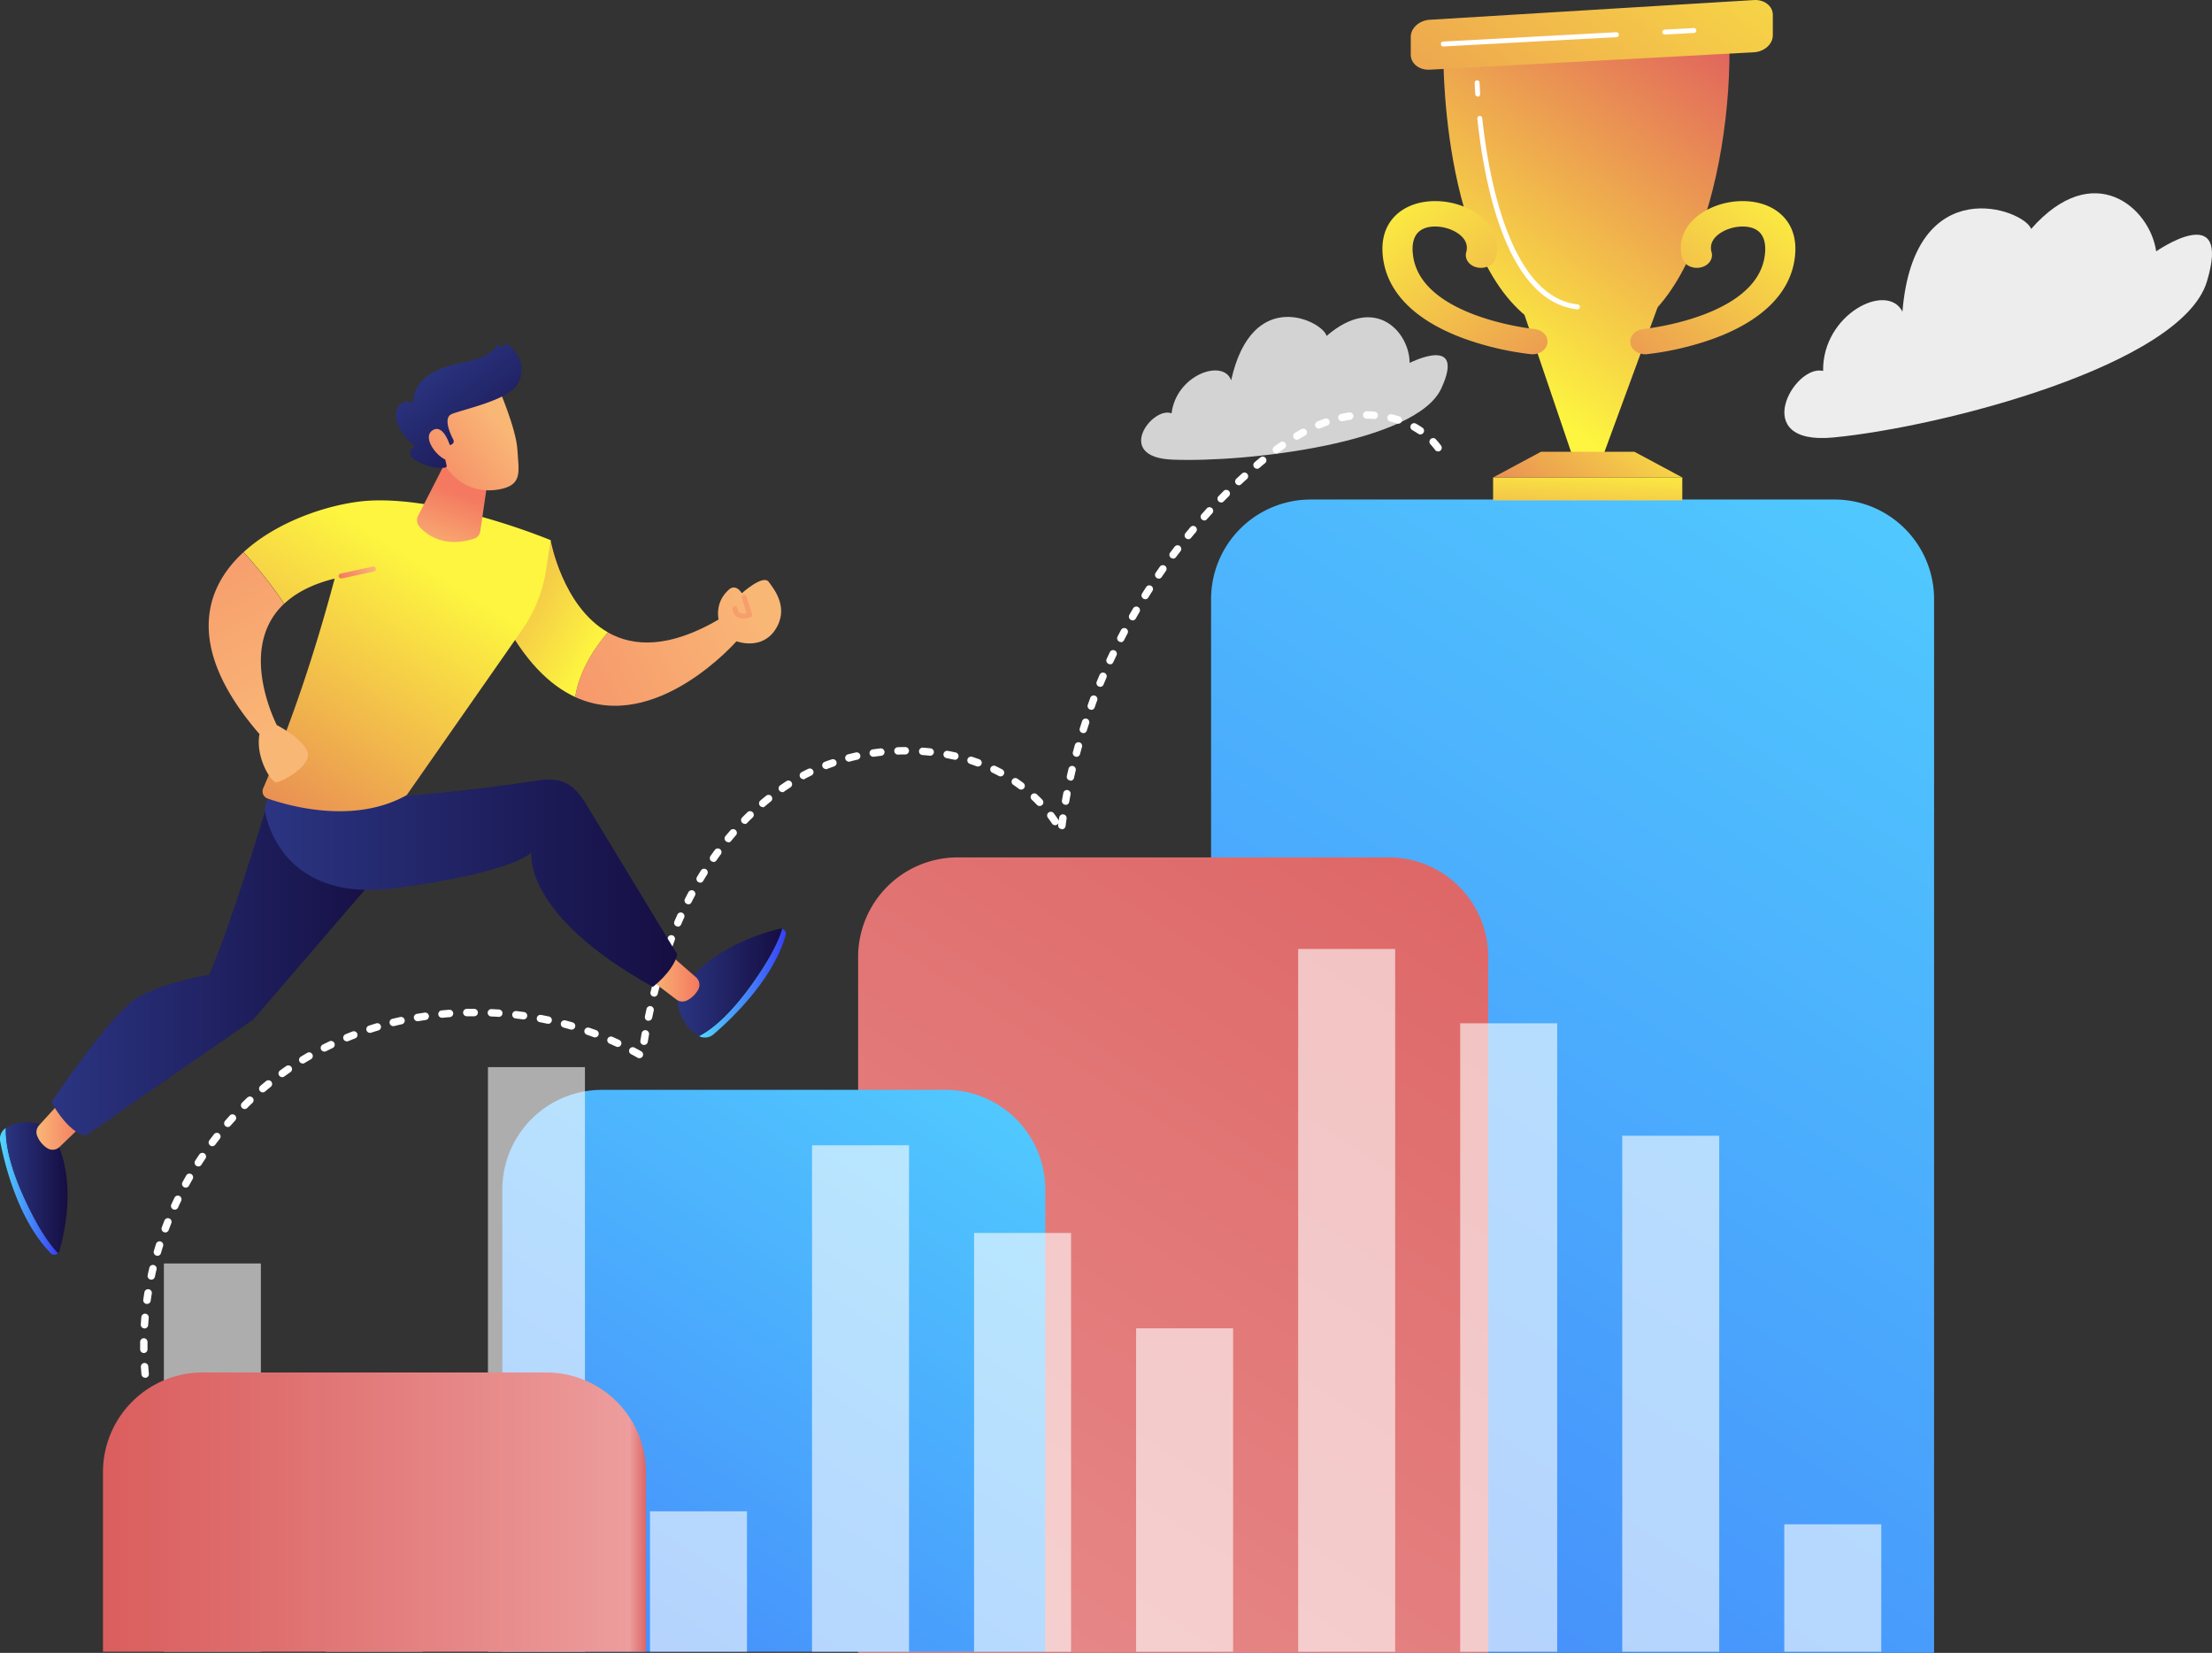 <?xml version="1.0" encoding="UTF-8"?> <svg xmlns="http://www.w3.org/2000/svg" xmlns:xlink="http://www.w3.org/1999/xlink" id="Illustration" viewBox="0 0 897.48 670.54"><rect x="0" y="0" width="897.48" height="670.54" fill="#333333" stroke="none"/> <defs> <style>.cls-1{fill:url(#linear-gradient);}.cls-2{fill:url(#Безымянный_градиент_8);}.cls-3{fill:url(#linear-gradient-2);}.cls-4{fill:url(#linear-gradient-3);}.cls-5{fill:url(#linear-gradient-4);}.cls-6{fill:url(#linear-gradient-5);}.cls-7{fill:url(#linear-gradient-6);}.cls-8{fill:url(#linear-gradient-7);}.cls-9{fill:url(#linear-gradient-8);}.cls-10{fill:url(#linear-gradient-9);}.cls-11{fill:#fff;}.cls-12{opacity:0.6;}.cls-13{fill:url(#Безымянный_градиент_7);}.cls-14{fill:#ededed;}.cls-15{fill:#d3d3d3;}.cls-16{fill:url(#linear-gradient-10);}.cls-17{fill:url(#linear-gradient-11);}.cls-18{fill:url(#linear-gradient-12);}.cls-19{fill:#f79e6d;}.cls-20{fill:url(#linear-gradient-13);}.cls-21{fill:url(#linear-gradient-14);}.cls-22{fill:url(#linear-gradient-15);}.cls-23{fill:url(#linear-gradient-16);}.cls-24{fill:url(#linear-gradient-17);}.cls-25{fill:url(#linear-gradient-18);}.cls-26{fill:url(#linear-gradient-19);}.cls-27{fill:url(#linear-gradient-20);}.cls-28{fill:url(#linear-gradient-21);}.cls-29{fill:url(#linear-gradient-22);}.cls-30{fill:url(#linear-gradient-23);}.cls-31{fill:url(#linear-gradient-24);}.cls-32{fill:url(#linear-gradient-25);}.cls-33{fill:url(#linear-gradient-26);}.cls-34{fill:url(#linear-gradient-27);}</style> <linearGradient id="linear-gradient" x1="861.23" y1="109.93" x2="150.01" y2="1196.1" gradientUnits="userSpaceOnUse"> <stop offset="0" stop-color="#53d8ff"></stop> <stop offset="1" stop-color="#3840f7"></stop> </linearGradient> <linearGradient id="Безымянный_градиент_8" x1="640.69" y1="271.87" x2="117.8" y2="1070.41" gradientUnits="userSpaceOnUse"> <stop offset="0" stop-color="#db5e5e"></stop> <stop offset="0.1" stop-color="#de6767"></stop> <stop offset="0.45" stop-color="#e68585"></stop> <stop offset="0.75" stop-color="#eb9797"></stop> <stop offset="0.97" stop-color="#ed9d9d"></stop> <stop offset="1" stop-color="#d66"></stop> </linearGradient> <linearGradient id="linear-gradient-2" x1="438.02" y1="380.84" x2="45.91" y2="979.66" xlink:href="#linear-gradient"></linearGradient> <linearGradient id="linear-gradient-3" x1="627.38" y1="166.08" x2="749.33" y2="-0.97" gradientUnits="userSpaceOnUse"> <stop offset="0" stop-color="#fdf53f"></stop> <stop offset="1" stop-color="#d93c65"></stop> </linearGradient> <linearGradient id="linear-gradient-4" x1="801.67" y1="234.09" x2="923.63" y2="67.03" xlink:href="#linear-gradient-3"></linearGradient> <linearGradient id="linear-gradient-5" x1="644.91" y1="186.36" x2="640.36" y2="260.9" xlink:href="#linear-gradient-3"></linearGradient> <linearGradient id="linear-gradient-6" x1="678.26" y1="156.47" x2="584.47" y2="258.9" xlink:href="#linear-gradient-3"></linearGradient> <linearGradient id="linear-gradient-7" x1="942.92" y1="7.99" x2="677.77" y2="361.04" xlink:href="#linear-gradient-3"></linearGradient> <linearGradient id="linear-gradient-8" x1="945.67" y1="173.96" x2="820.99" y2="329.97" xlink:href="#linear-gradient-3"></linearGradient> <linearGradient id="linear-gradient-9" x1="6891.76" y1="173.96" x2="6767.09" y2="329.97" gradientTransform="matrix(-1, 0, 0, 1, 7670.2, 0)" xlink:href="#linear-gradient-3"></linearGradient> <linearGradient id="Безымянный_градиент_7" x1="41.78" y1="613.44" x2="262.08" y2="613.44" gradientUnits="userSpaceOnUse"> <stop offset="0" stop-color="#db5e5e"></stop> <stop offset="0.3" stop-color="#df6e6e"></stop> <stop offset="0.88" stop-color="#eb9696"></stop> <stop offset="0.97" stop-color="#ed9d9d"></stop> <stop offset="1" stop-color="#d66"></stop> </linearGradient> <linearGradient id="linear-gradient-10" x1="460.85" y1="358.8" x2="338.88" y2="291.58" xlink:href="#linear-gradient-3"></linearGradient> <linearGradient id="linear-gradient-11" x1="524.42" y1="344.92" x2="374.21" y2="417.69" gradientUnits="userSpaceOnUse"> <stop offset="0" stop-color="#f9b776"></stop> <stop offset="1" stop-color="#f47960"></stop> </linearGradient> <linearGradient id="linear-gradient-12" x1="525.14" y1="346.4" x2="374.93" y2="419.17" xlink:href="#linear-gradient-11"></linearGradient> <linearGradient id="linear-gradient-13" x1="217.38" y1="582.78" x2="240.9" y2="582.78" xlink:href="#linear-gradient"></linearGradient> <linearGradient id="linear-gradient-14" x1="219.73" y1="581.3" x2="244.76" y2="581.3" gradientUnits="userSpaceOnUse"> <stop offset="0" stop-color="#2b3582"></stop> <stop offset="1" stop-color="#150e42"></stop> </linearGradient> <linearGradient id="linear-gradient-15" x1="232.22" y1="556" x2="250.63" y2="556" xlink:href="#linear-gradient-11"></linearGradient> <linearGradient id="linear-gradient-16" x1="501" y1="498.35" x2="536.25" y2="498.35" xlink:href="#linear-gradient"></linearGradient> <linearGradient id="linear-gradient-17" x1="492.22" y1="498.02" x2="534.72" y2="498.02" xlink:href="#linear-gradient-14"></linearGradient> <linearGradient id="linear-gradient-18" x1="480.95" y1="496.79" x2="501.16" y2="496.79" xlink:href="#linear-gradient-11"></linearGradient> <linearGradient id="linear-gradient-19" x1="238.18" y1="488.68" x2="374.4" y2="488.68" xlink:href="#linear-gradient-14"></linearGradient> <linearGradient id="linear-gradient-20" x1="324.72" y1="456.25" x2="492.22" y2="456.25" xlink:href="#linear-gradient-14"></linearGradient> <linearGradient id="linear-gradient-21" x1="381.98" y1="324.51" x2="271.09" y2="501.22" xlink:href="#linear-gradient-3"></linearGradient> <linearGradient id="linear-gradient-22" x1="338.01" y1="394.04" x2="248.61" y2="236.04" xlink:href="#linear-gradient-11"></linearGradient> <linearGradient id="linear-gradient-23" x1="369.13" y1="328.47" x2="355.67" y2="334.99" xlink:href="#linear-gradient-11"></linearGradient> <linearGradient id="linear-gradient-24" x1="394.52" y1="326.42" x2="403.88" y2="299.74" xlink:href="#linear-gradient-11"></linearGradient> <linearGradient id="linear-gradient-25" x1="421.17" y1="271.42" x2="380.12" y2="302.83" xlink:href="#linear-gradient-11"></linearGradient> <linearGradient id="linear-gradient-26" x1="392.27" y1="246.54" x2="430.5" y2="295.77" xlink:href="#linear-gradient-14"></linearGradient> <linearGradient id="linear-gradient-27" x1="416.08" y1="264.76" x2="375.02" y2="296.17" xlink:href="#linear-gradient-11"></linearGradient> </defs> <title>7-1p</title> <path class="cls-1" d="M531.79,202.65H744.3a40.42,40.42,0,0,1,40.42,40.42V670.54a0,0,0,0,1,0,0H491.37a0,0,0,0,1,0,0V243.07A40.42,40.42,0,0,1,531.79,202.65Z"></path> <path class="cls-2" d="M388.6,347.83H563.42a40.42,40.42,0,0,1,40.42,40.42V670.54a0,0,0,0,1,0,0H348.17a0,0,0,0,1,0,0V388.25A40.42,40.42,0,0,1,388.6,347.83Z"></path> <path class="cls-3" d="M244.24,442.14H383.7a40.42,40.42,0,0,1,40.42,40.42V670.08a0,0,0,0,1,0,0H203.82a0,0,0,0,1,0,0V482.57A40.42,40.42,0,0,1,244.24,442.14Z"></path> <polygon class="cls-4" points="650.37 185.01 637.99 185.01 618.54 127.77 672.62 124.49 650.37 185.01"></polygon> <path class="cls-5" d="M803,120.9c-.06,4.83-.06,99.41,48,114.77s69.7-64.66,68-121.66Z" transform="translate(-217.38 -99.46)"></path> <rect class="cls-6" x="605.8" y="193.69" width="76.76" height="9.32"></rect> <polygon class="cls-7" points="682.56 193.69 605.8 193.69 625.23 183.27 663.13 183.27 682.56 193.69"></polygon> <path class="cls-8" d="M797.43,107.48c-4.21.26-7.66,3.38-7.66,6.93v7.27c0,3.56,3.45,6.28,7.67,6.05L929,120.67c4.22-.23,7.67-3.32,7.67-6.88v-8.31c0-3.56-3.45-6.26-7.66-6Z" transform="translate(-217.38 -99.46)"></path> <path class="cls-9" d="M884.95,243.19c-3.07,0-5.71-1.94-6.07-4.56-.38-2.82,2-5.38,5.38-5.7.64-.06,44.79-4.73,49-28.89.71-4.07.63-9.4-3.75-11.62-3.62-1.83-9.54-1.25-13.77,1.36-2.41,1.48-5,4.08-3.92,8,.78,2.77-1.24,5.54-4.53,6.2s-6.58-1-7.37-3.81c-2-7.16,1.18-14.17,8.6-18.73,8.24-5.07,19.46-5.84,27.3-1.87,4.58,2.32,11.91,8.26,9.55,21.93-2.34,13.51-13.62,24.34-32.63,31.3a121.23,121.23,0,0,1-27.06,6.34Q885.3,243.19,884.95,243.19Z" transform="translate(-217.38 -99.46)"></path> <path class="cls-10" d="M839.15,243.19c3.07,0,5.71-1.94,6.07-4.56.38-2.82-2-5.38-5.38-5.7-.64-.06-44.79-4.73-49-28.89-.71-4.07-.63-9.4,3.75-11.62,3.62-1.83,9.54-1.25,13.77,1.36,2.41,1.48,5,4.08,3.92,8-.78,2.77,1.24,5.54,4.53,6.2s6.58-1,7.37-3.81c2-7.16-1.18-14.17-8.6-18.73-8.24-5.07-19.46-5.84-27.3-1.87-4.58,2.32-11.91,8.26-9.55,21.93,2.34,13.51,13.62,24.34,32.63,31.3a121.23,121.23,0,0,0,27.06,6.34Q838.8,243.19,839.15,243.19Z" transform="translate(-217.38 -99.46)"></path> <path class="cls-11" d="M892.88,113.47a1,1,0,0,1-.05-2l11.75-.63a1,1,0,0,1,.11,2l-11.75.63Z" transform="translate(-217.38 -99.46)"></path> <path class="cls-11" d="M803,118.31a1,1,0,0,1-.05-2l70.2-3.78a1,1,0,0,1,.11,2L803,118.31Z" transform="translate(-217.38 -99.46)"></path> <path class="cls-11" d="M857.35,224.95h-.12c-12.71-1.46-22.87-11.81-30.21-30.77-6.05-15.65-8.91-34-10.24-46.58a1,1,0,0,1,2-.21c2.28,21.65,10.63,72.34,38.68,75.57a1,1,0,0,1-.11,2Z" transform="translate(-217.38 -99.46)"></path> <path class="cls-11" d="M816.94,138.6a1,1,0,0,1-1-.94c-.19-2.89-.24-4.55-.24-4.62a1,1,0,0,1,1-1,1,1,0,0,1,1,1s.05,1.7.24,4.55a1,1,0,0,1-.93,1.06Z" transform="translate(-217.38 -99.46)"></path> <g class="cls-12"> <rect class="cls-11" x="66.49" y="512.57" width="39.35" height="157.5"></rect> <rect class="cls-11" x="132.23" y="566.71" width="39.35" height="103.37"></rect> <rect class="cls-11" x="197.98" y="432.92" width="39.35" height="237.16"></rect> <rect class="cls-11" x="263.72" y="613.11" width="39.35" height="56.97"></rect> <rect class="cls-11" x="329.47" y="464.63" width="39.35" height="205.45"></rect> <rect class="cls-11" x="395.21" y="500.2" width="39.35" height="169.88"></rect> <rect class="cls-11" x="460.96" y="538.87" width="39.35" height="131.21"></rect> <rect class="cls-11" x="526.71" y="384.98" width="39.35" height="285.1"></rect> <rect class="cls-11" x="592.45" y="415.14" width="39.35" height="254.94"></rect> <rect class="cls-11" x="658.2" y="460.76" width="39.35" height="209.32"></rect> <rect class="cls-11" x="723.94" y="618.39" width="39.35" height="51.69"></rect> </g> <path class="cls-13" d="M82.2,556.8H221.66a40.42,40.42,0,0,1,40.42,40.42v72.85a0,0,0,0,1,0,0H41.78a0,0,0,0,1,0,0V597.23A40.42,40.42,0,0,1,82.2,556.8Z"></path> <path class="cls-14" d="M1092.21,201.43c-2.47-17.66-25.34-37.94-50.73-9.1-2.83-8-47.46-24.16-52.22,33.55-6.21-12.23-32.51,1-32.19,24.06-11.8-2.9-30.4,30.3,4.12,27,44.08-4.23,141.3-29.36,151.58-63.2S1092.21,201.43,1092.21,201.43Z" transform="translate(-217.38 -99.46)"></path> <path class="cls-15" d="M789.31,246.69c0-12.26-13.72-28.21-33.71-10.93-1.19-5.69-30.08-20.89-38.71,18-3.09-8.91-22.24-2.39-24.17,13.39-7.77-3.07-23.54,17.8.29,18.77,30.42,1.24,99-6.81,109.16-28.9S789.31,246.69,789.31,246.69Z" transform="translate(-217.38 -99.46)"></path> <path class="cls-11" d="M276.27,658.37a1.5,1.5,0,0,1-1.49-1.36q-.14-1.51-.24-3a1.5,1.5,0,1,1,3-.21q.1,1.48.24,3a1.5,1.5,0,0,1-1.35,1.63Zm-.53-10a1.5,1.5,0,0,1-1.5-1.48q0-.84,0-1.68,0-.68,0-1.36a1.5,1.5,0,0,1,1.5-1.49h0a1.5,1.5,0,0,1,1.49,1.51q0,.66,0,1.33,0,.82,0,1.64a1.5,1.5,0,0,1-1.48,1.52Zm.26-10h-.1a1.5,1.5,0,0,1-1.4-1.59q.1-1.51.23-3a1.5,1.5,0,1,1,3,.26q-.13,1.48-.23,3A1.5,1.5,0,0,1,276,638.4Zm1-9.94h-.21a1.5,1.5,0,0,1-1.28-1.69q.21-1.5.46-3a1.5,1.5,0,1,1,3,.49q-.24,1.46-.45,2.93A1.5,1.5,0,0,1,277,628.45Zm1.76-9.84a1.5,1.5,0,0,1-1.47-1.82q.32-1.48.68-3a1.5,1.5,0,0,1,2.92.7q-.35,1.44-.66,2.89A1.5,1.5,0,0,1,278.8,618.61Zm2.48-9.68a1.5,1.5,0,0,1-1.44-1.92q.43-1.45.89-2.9a1.5,1.5,0,0,1,2.86.91q-.45,1.41-.87,2.84A1.5,1.5,0,0,1,281.28,608.93Zm3.17-9.48a1.5,1.5,0,0,1-1.4-2q.53-1.42,1.09-2.83a1.5,1.5,0,1,1,2.79,1.11q-.55,1.38-1.07,2.77A1.5,1.5,0,0,1,284.45,599.45Zm3.84-9.23a1.5,1.5,0,0,1-1.36-2.12q.63-1.38,1.29-2.74a1.5,1.5,0,1,1,2.7,1.31q-.65,1.34-1.26,2.69A1.5,1.5,0,0,1,288.28,590.21Zm4.48-8.94a1.5,1.5,0,0,1-1.31-2.22q.73-1.33,1.48-2.65a1.5,1.5,0,1,1,2.6,1.49q-.74,1.29-1.45,2.59A1.5,1.5,0,0,1,292.76,581.28Zm5.1-8.6a1.5,1.5,0,0,1-1.26-2.31q.82-1.28,1.67-2.53a1.5,1.5,0,1,1,2.49,1.68q-.83,1.23-1.63,2.48A1.5,1.5,0,0,1,297.87,572.68Zm5.7-8.21a1.5,1.5,0,0,1-1.2-2.4q.91-1.21,1.84-2.41a1.5,1.5,0,1,1,2.36,1.85q-.92,1.17-1.81,2.36A1.5,1.5,0,0,1,303.57,564.46Zm6.28-7.78a1.5,1.5,0,0,1-1.13-2.48q1-1.14,2-2.27a1.5,1.5,0,0,1,2.22,2q-1,1.1-2,2.22A1.5,1.5,0,0,1,309.85,556.68Zm6.84-7.3a1.5,1.5,0,0,1-1.06-2.57q1.08-1.07,2.18-2.11a1.5,1.5,0,0,1,2.06,2.18q-1.08,1-2.13,2.06A1.5,1.5,0,0,1,316.69,549.39Zm7.37-6.76a1.5,1.5,0,0,1-1-2.64q1.16-1,2.33-1.94a1.5,1.5,0,0,1,1.89,2.33q-1.15.93-2.28,1.89A1.49,1.49,0,0,1,324.05,542.63Zm7.86-6.17a1.5,1.5,0,0,1-.88-2.72q1.23-.89,2.48-1.75a1.5,1.5,0,1,1,1.7,2.47q-1.22.84-2.42,1.71A1.49,1.49,0,0,1,331.92,536.46Zm8.33-5.53a1.5,1.5,0,0,1-.78-2.78q1.3-.79,2.61-1.55a1.5,1.5,0,1,1,1.5,2.6q-1.28.74-2.55,1.51A1.49,1.49,0,0,1,340.24,530.93Zm136.59-2.15a1.5,1.5,0,0,1-.74-.2q-1.29-.73-2.6-1.43a1.5,1.5,0,1,1,1.42-2.64q1.34.72,2.66,1.46a1.5,1.5,0,0,1-.74,2.81ZM349,526.08a1.5,1.5,0,0,1-.68-2.84q1.36-.68,2.73-1.33a1.5,1.5,0,0,1,1.29,2.71q-1.34.64-2.66,1.3A1.49,1.49,0,0,1,349,526.08Zm119-1.88a1.5,1.5,0,0,1-.63-.14q-1.34-.63-2.7-1.22a1.5,1.5,0,1,1,1.2-2.75q1.39.61,2.77,1.25a1.5,1.5,0,0,1-.63,2.86Zm10.68-.83-.25,0a1.5,1.5,0,0,1-1.23-1.73q.25-1.49.51-3a1.5,1.5,0,0,1,3,.53q-.26,1.47-.5,2.93A1.5,1.5,0,0,1,478.63,523.37Zm-120.54-1.44a1.5,1.5,0,0,1-.57-2.89q1.4-.58,2.82-1.12a1.5,1.5,0,1,1,1.08,2.8q-1.39.53-2.76,1.1A1.5,1.5,0,0,1,358.08,521.93Zm100.65-1.6a1.49,1.49,0,0,1-.53-.1q-1.39-.52-2.79-1a1.5,1.5,0,0,1,1-2.83q1.43.5,2.85,1a1.5,1.5,0,0,1-.53,2.91Zm-91.27-1.85a1.5,1.5,0,0,1-.46-2.93q1.44-.47,2.9-.91a1.5,1.5,0,1,1,.86,2.87q-1.42.43-2.83.89A1.5,1.5,0,0,1,367.47,518.49Zm81.78-1.3a1.5,1.5,0,0,1-.42-.06q-1.42-.41-2.86-.8a1.5,1.5,0,1,1,.77-2.9q1.47.39,2.92.81a1.5,1.5,0,0,1-.42,2.94Zm-72.17-1.44a1.5,1.5,0,0,1-.36-3q1.47-.36,3-.69a1.5,1.5,0,1,1,.65,2.93q-1.45.32-2.89.68A1.49,1.49,0,0,1,377.08,515.75Zm62.47-1a1.5,1.5,0,0,1-.31,0q-1.45-.31-2.91-.59a1.5,1.5,0,0,1,.56-2.95q1.49.28,3,.6a1.5,1.5,0,0,1-.31,3Zm-52.68-1a1.5,1.5,0,0,1-.25-3q1.49-.25,3-.48a1.5,1.5,0,0,1,.44,3q-1.47.22-2.93.47Zm93.6-.17a1.52,1.52,0,0,1-.31,0,1.5,1.5,0,0,1-1.16-1.78q.31-1.48.64-3a1.5,1.5,0,1,1,2.93.65q-.32,1.45-.63,2.91A1.5,1.5,0,0,1,480.47,513.55ZM429.7,513h-.21q-1.47-.2-2.95-.37a1.5,1.5,0,0,1,.35-3q1.51.18,3,.38a1.5,1.5,0,0,1-.2,3Zm-32.92-.64a1.5,1.5,0,0,1-.14-3q1.51-.15,3-.26a1.5,1.5,0,0,1,.23,3q-1.48.11-3,.26Zm23-.37h-.1q-1.48-.1-3-.16a1.5,1.5,0,0,1,.13-3q1.51.07,3,.17a1.5,1.5,0,0,1-.1,3Zm-13-.25a1.5,1.5,0,0,1,0-3q1.52,0,3,0h0a1.5,1.5,0,0,1,0,3q-1.49,0-3,0Zm76-8a1.52,1.52,0,0,1-.37,0,1.5,1.5,0,0,1-1.08-1.83q.38-1.46.77-2.92a1.5,1.5,0,0,1,2.89.79q-.39,1.44-.76,2.88A1.5,1.5,0,0,1,482.73,503.81Zm2.72-9.62a1.5,1.5,0,0,1-1.43-1.94q.45-1.45.91-2.88a1.5,1.5,0,0,1,2.85.93q-.46,1.42-.9,2.84A1.5,1.5,0,0,1,485.45,494.19Zm3.19-9.48a1.5,1.5,0,0,1-1.41-2q.52-1.42,1.07-2.84a1.5,1.5,0,1,1,2.8,1.08q-.54,1.39-1,2.79A1.5,1.5,0,0,1,488.64,484.71Zm3.7-9.3a1.5,1.5,0,0,1-1.38-2.1q.6-1.39,1.23-2.77a1.5,1.5,0,0,1,2.73,1.24q-.61,1.35-1.2,2.72A1.5,1.5,0,0,1,492.34,475.41Zm4.24-9.06a1.5,1.5,0,0,1-1.34-2.18q.69-1.35,1.4-2.69a1.5,1.5,0,1,1,2.65,1.41q-.7,1.31-1.37,2.64A1.5,1.5,0,0,1,496.59,466.35Zm4.82-8.77a1.5,1.5,0,0,1-1.29-2.27q.78-1.31,1.58-2.59a1.5,1.5,0,1,1,2.54,1.59q-.79,1.26-1.55,2.54A1.5,1.5,0,0,1,501.4,457.58Zm5.42-8.41a1.5,1.5,0,0,1-1.23-2.36q.87-1.25,1.77-2.47a1.5,1.5,0,1,1,2.42,1.78q-.88,1.2-1.73,2.41A1.5,1.5,0,0,1,506.82,449.17Zm6-8a1.5,1.5,0,0,1-1.16-2.45q1-1.17,2-2.32a1.5,1.5,0,0,1,2.26,2q-1,1.12-1.91,2.26A1.5,1.5,0,0,1,512.87,441.21Zm135.32-5.31H648a1.5,1.5,0,0,1-1.29-1.68l.09-.69a1.5,1.5,0,0,1-2.58.15c-.54-.8-1.11-1.6-1.69-2.38a1.5,1.5,0,0,1,2.4-1.8c.62.82,1.22,1.66,1.78,2.51a1.49,1.49,0,0,1,.23.54l.19-1.31a1.5,1.5,0,0,1,3,.43q-.22,1.47-.41,3A1.5,1.5,0,0,1,648.19,435.9Zm-128.64-2.12a1.5,1.5,0,0,1-1.07-2.55q1.06-1.08,2.16-2.14a1.5,1.5,0,1,1,2.08,2.16q-1.06,1-2.1,2.08A1.5,1.5,0,0,1,519.56,433.78Zm7.32-6.8a1.5,1.5,0,0,1-1-2.64q1.16-1,2.34-1.93a1.5,1.5,0,1,1,1.87,2.34q-1.15.92-2.28,1.87A1.49,1.49,0,0,1,526.88,427Zm112.32-.43a1.49,1.49,0,0,1-1.08-.46c-.67-.7-1.37-1.39-2.07-2.06a1.5,1.5,0,1,1,2.06-2.18c.74.7,1.48,1.43,2.18,2.16a1.5,1.5,0,0,1-1.08,2.54Zm10.53-.53-.26,0a1.5,1.5,0,0,1-1.21-1.74q.26-1.49.55-3a1.5,1.5,0,1,1,2.95.56q-.28,1.46-.54,2.93A1.5,1.5,0,0,1,649.73,426Zm-114.94-5.12a1.5,1.5,0,0,1-.86-2.73l1.16-.79,1.37-.91a1.5,1.5,0,0,1,1.63,2.52l-1.32.87-1.13.77A1.49,1.49,0,0,1,534.79,420.89Zm96.92-1a1.49,1.49,0,0,1-.9-.3c-.78-.58-1.58-1.15-2.39-1.7a1.5,1.5,0,0,1,1.68-2.48c.85.57,1.69,1.17,2.5,1.78a1.5,1.5,0,0,1-.9,2.7Zm20-3.73a1.48,1.48,0,0,1-.33,0,1.5,1.5,0,0,1-1.14-1.79q.33-1.47.68-2.94a1.5,1.5,0,1,1,2.92.69q-.34,1.45-.67,2.9A1.5,1.5,0,0,1,651.69,416.21Zm-108.37-.52a1.5,1.5,0,0,1-.7-2.83q1.35-.71,2.73-1.37a1.5,1.5,0,0,1,1.3,2.7q-1.33.64-2.63,1.33A1.5,1.5,0,0,1,543.32,415.69Zm80-1.1a1.49,1.49,0,0,1-.7-.18q-1.29-.69-2.62-1.32a1.5,1.5,0,0,1,1.29-2.71c.93.44,1.85.91,2.74,1.38a1.5,1.5,0,0,1-.71,2.82Zm-70.85-3a1.5,1.5,0,0,1-.54-2.9q1.42-.55,2.87-1a1.5,1.5,0,0,1,1,2.84q-1.39.48-2.77,1A1.5,1.5,0,0,1,552.42,411.57Zm61.72-1a1.49,1.49,0,0,1-.52-.09q-1.38-.5-2.78-1a1.5,1.5,0,1,1,.92-2.86q1.46.47,2.9,1a1.5,1.5,0,0,1-.52,2.91Zm-52.2-2a1.5,1.5,0,0,1-.38-3q1.48-.38,3-.72a1.5,1.5,0,1,1,.66,2.93q-1.44.32-2.87.69A1.49,1.49,0,0,1,561.94,408.53Zm42.61-.82a1.49,1.49,0,0,1-.33,0q-1.43-.33-2.89-.6a1.5,1.5,0,1,1,.56-2.95q1.5.29,3,.62a1.5,1.5,0,0,1-.33,3Zm-32.81-1.16a1.5,1.5,0,0,1-.22-3q1.51-.22,3-.39a1.5,1.5,0,1,1,.34,3q-1.47.17-2.93.38Zm82.34,0a1.5,1.5,0,0,1-1.45-1.89q.39-1.46.8-2.91a1.5,1.5,0,1,1,2.89.82q-.41,1.43-.79,2.87A1.5,1.5,0,0,1,654.08,406.5Zm-59.4-.43h-.16q-1.47-.16-2.94-.26a1.5,1.5,0,1,1,.22-3q1.52.11,3,.27a1.5,1.5,0,0,1-.16,3Zm-13-.44a1.5,1.5,0,0,1-.06-3q1.52-.06,3-.06h0a1.5,1.5,0,0,1,0,3q-1.48,0-3,.06Zm75.19-8.73a1.5,1.5,0,0,1-1.43-2q.45-1.44.93-2.87a1.5,1.5,0,1,1,2.85.94q-.47,1.41-.92,2.83A1.5,1.5,0,0,1,656.89,396.9Zm3.21-9.47a1.5,1.5,0,0,1-1.41-2q.52-1.42,1-2.83a1.5,1.5,0,1,1,2.81,1.06q-.53,1.39-1,2.8A1.5,1.5,0,0,1,660.1,387.44Zm3.61-9.32a1.5,1.5,0,0,1-1.39-2.07q.57-1.4,1.17-2.78a1.5,1.5,0,0,1,2.76,1.18q-.59,1.37-1.15,2.75A1.5,1.5,0,0,1,663.71,378.11Zm4-9.16a1.5,1.5,0,0,1-1.36-2.13q.63-1.37,1.28-2.73a1.5,1.5,0,1,1,2.71,1.29q-.64,1.35-1.27,2.7A1.5,1.5,0,0,1,667.72,369Zm4.39-9a1.5,1.5,0,0,1-1.33-2.19q.69-1.34,1.4-2.68a1.5,1.5,0,0,1,2.65,1.41q-.7,1.32-1.38,2.64A1.5,1.5,0,0,1,672.11,360Zm4.76-8.79a1.5,1.5,0,0,1-1.3-2.24q.75-1.31,1.51-2.61a1.5,1.5,0,1,1,2.59,1.52q-.75,1.29-1.49,2.58A1.5,1.5,0,0,1,676.86,351.17Zm5.13-8.59a1.5,1.5,0,0,1-1.27-2.3q.8-1.28,1.62-2.55a1.5,1.5,0,1,1,2.52,1.62q-.81,1.25-1.6,2.52A1.5,1.5,0,0,1,682,342.59Zm5.48-8.36a1.5,1.5,0,0,1-1.24-2.35q.85-1.25,1.72-2.48a1.5,1.5,0,0,1,2.45,1.73q-.86,1.22-1.7,2.45A1.5,1.5,0,0,1,687.47,334.22Zm5.83-8.12a1.5,1.5,0,0,1-1.2-2.4q.91-1.21,1.83-2.4a1.5,1.5,0,1,1,2.38,1.83q-.91,1.18-1.81,2.37A1.5,1.5,0,0,1,693.31,326.1Zm6.17-7.87a1.5,1.5,0,0,1-1.16-2.45q1-1.17,1.93-2.32a1.5,1.5,0,1,1,2.29,1.93l-1.91,2.29A1.5,1.5,0,0,1,699.48,318.23Zm6.5-7.59a1.5,1.5,0,0,1-1.12-2.5l2-2.24a1.5,1.5,0,1,1,2.21,2l-2,2.21A1.5,1.5,0,0,1,706,310.64Zm6.83-7.3a1.5,1.5,0,0,1-1.07-2.55l2.12-2.15a1.5,1.5,0,0,1,2.12,2.12l-2.1,2.12A1.5,1.5,0,0,1,712.81,303.34Zm7.14-7a1.5,1.5,0,0,1-1-2.59l2.22-2.05a1.5,1.5,0,1,1,2,2.22l-2.19,2A1.49,1.49,0,0,1,720,296.34Zm7.45-6.67a1.5,1.5,0,0,1-1-2.64q1.15-1,2.32-1.95a1.5,1.5,0,0,1,1.91,2.32q-1.15.95-2.28,1.91A1.5,1.5,0,0,1,727.4,289.66Zm7.81-6.24a1.5,1.5,0,0,1-.89-2.71q1.22-.9,2.47-1.77a1.5,1.5,0,0,1,1.72,2.46q-1.21.85-2.4,1.73A1.49,1.49,0,0,1,735.21,283.42Zm65.6-.79a1.5,1.5,0,0,1-1.21-.61,26.83,26.83,0,0,0-1.8-2.2,1.5,1.5,0,1,1,2.22-2,30,30,0,0,1,2,2.44,1.5,1.5,0,0,1-1.21,2.39Zm-57.28-4.75a1.5,1.5,0,0,1-.76-2.79q1.32-.78,2.66-1.51a1.5,1.5,0,1,1,1.43,2.64q-1.29.7-2.56,1.45A1.49,1.49,0,0,1,743.53,277.88Zm50.1-2.14a1.49,1.49,0,0,1-.85-.26c-.78-.53-1.6-1-2.43-1.51a1.5,1.5,0,0,1,1.46-2.62c.92.51,1.81,1.07,2.67,1.65a1.5,1.5,0,0,1-.85,2.74Zm-41.18-2.36a1.5,1.5,0,0,1-.58-2.89c.95-.39,1.91-.77,2.87-1.11a1.5,1.5,0,1,1,1,2.82c-.91.33-1.82.68-2.73,1.06A1.5,1.5,0,0,1,752.46,273.38Zm32.23-2a1.51,1.51,0,0,1-.47-.08c-.9-.3-1.84-.56-2.78-.8a1.5,1.5,0,1,1,.72-2.91c1,.25,2,.54,3,.86a1.5,1.5,0,0,1-.47,2.93Zm-22.71-1a1.5,1.5,0,0,1-.32-3l.86-.18q1.09-.22,2.19-.39a1.5,1.5,0,1,1,.45,3q-1,.16-2,.36l-.81.17A1.5,1.5,0,0,1,762,270.36Zm12.92-.91h-.12c-1-.07-1.93-.12-2.9-.12a1.5,1.5,0,0,1,0-3h0c1,0,2.07.05,3.1.13a1.5,1.5,0,0,1-.11,3Z" transform="translate(-217.38 -99.46)"></path> <path class="cls-16" d="M440.77,318.6l-20,30.76c9.3,18.12,19.63,28.12,30,32.88,1.85-11.29,8.44-20.66,13.28-26.23C445.58,345.52,440.77,318.6,440.77,318.6Z" transform="translate(-217.38 -99.46)"></path> <path class="cls-17" d="M509.46,350.49C489,362.6,474.36,361.89,464,356c-4.84,5.57-11.43,14.94-13.28,26.23,32.86,15.12,65.76-22.93,65.76-22.93Z" transform="translate(-217.38 -99.46)"></path> <path class="cls-18" d="M510.57,355.76s-5.53-9.63,2.42-17c0,0,2.56-2.92,5.38,1.37,0,0,8.55-7.76,10.89-4.63s8.54,10.87,2.48,19.7S513.27,360.11,510.57,355.76Z" transform="translate(-217.38 -99.46)"></path> <path class="cls-19" d="M519,350.39a4.8,4.8,0,0,1-2.46-.61,4.19,4.19,0,0,1-1.95-3.29,1,1,0,0,1,2-.25,2.28,2.28,0,0,0,1,1.82,4,4,0,0,0,2.72.18l-1.94-6.14a1,1,0,1,1,1.91-.6l2.24,7.11a1,1,0,0,1-.59,1.23A8.61,8.61,0,0,1,519,350.39Z" transform="translate(-217.38 -99.46)"></path> <path class="cls-20" d="M219.75,557.05a5.29,5.29,0,0,0-2.26,5.54c1.67,8.7,7.15,31.67,20.48,45.27a2,2,0,0,0,2.93,0c-3.37-3.52-7.56-9.52-12.45-19.73C220.93,572.46,219.54,562.78,219.75,557.05Z" transform="translate(-217.38 -99.46)"></path> <path class="cls-21" d="M237,556.73s-8.59-4.67-17.15.28l-.06,0c-.21,5.73,1.18,15.4,8.7,31.09,4.89,10.2,9.07,16.21,12.45,19.73a2.34,2.34,0,0,0,.56-1C244,598.19,249.24,574,237,556.73Z" transform="translate(-217.38 -99.46)"></path> <path class="cls-22" d="M249.36,557.27l-7.79,7.47a4.08,4.08,0,0,1-5.08.48,10.7,10.7,0,0,1-4-4.88,4.11,4.11,0,0,1,.75-4.35l7.77-8.55a4.1,4.1,0,0,1,6.56.67l2.43,4.11A4.1,4.1,0,0,1,249.36,557.27Z" transform="translate(-217.38 -99.46)"></path> <path class="cls-23" d="M501,519.8a5.29,5.29,0,0,0,5.93-.77c6.74-5.75,24-21.87,29.23-40.18a2,2,0,0,0-1.44-2.55c-1.39,4.67-4.54,11.28-11,20.57C513.81,511.16,506.09,517.15,501,519.8Z" transform="translate(-217.38 -99.46)"></path> <path class="cls-24" d="M492.22,505s.18,9.78,8.72,14.77l.07,0c5.08-2.65,12.8-8.64,22.72-22.93,6.45-9.29,9.61-15.9,11-20.57a2.34,2.34,0,0,0-1.12,0C524.8,478.42,501.19,485.77,492.22,505Z" transform="translate(-217.38 -99.46)"></path> <path class="cls-25" d="M491.61,488.81l8.14,7.09a4.08,4.08,0,0,1,.93,5,10.7,10.7,0,0,1-4.5,4.38,4.11,4.11,0,0,1-4.4-.36l-9.21-7a4.1,4.1,0,0,1,.08-6.59l3.88-2.79A4.1,4.1,0,0,1,491.61,488.81Z" transform="translate(-217.38 -99.46)"></path> <path class="cls-26" d="M328.39,417.08s-15.87,54.08-26.14,77.85c0,0-17.94,2.74-29,9.22s-35,42.45-35,42.45,6.25,11.86,13.78,13.68l68.09-47.18,54.34-63.19-2.58-29.31Z" transform="translate(-217.38 -99.46)"></path> <path class="cls-27" d="M329.37,412.67l-4.65,14.81s4.25,38.83,53.2,32.28S433,445.22,433,445.22s-4.25,24.8,49.27,54.61c0,0,8.14-6.14,9.93-13.12L454.71,424.9c-5.22-8.11-10.06-10.24-19.58-8.75-21.06,3.29-60.51,7.59-66.47,6.57Z" transform="translate(-217.38 -99.46)"></path> <path class="cls-28" d="M367.6,302.55c-14.26.73-36.81,7.51-51.38,20.91a175.87,175.87,0,0,1,16.5,20.91c4.59-4.31,11.18-7.9,20.45-10.19-8,30-17.5,58.52-29,85.06a3.1,3.1,0,0,0,1.81,4.18c8.94,3.11,35.29,10.53,56.43-1.41l46.86-67.1a57.41,57.41,0,0,0,9.68-24.2l1.85-12.11S398.68,301,367.6,302.55Z" transform="translate(-217.38 -99.46)"></path> <path class="cls-29" d="M342,404.09c-2-4.5-9-8.7-12.34-10.5-2.9-6-14.45-32.81,3-49.21a175.87,175.87,0,0,0-16.5-20.91c-16.8,15.47-23,39.77,6.51,73.8-1.61,8.38,3.64,18.14,6.48,19.51C330.52,417.4,344.74,410.07,342,404.09Z" transform="translate(-217.38 -99.46)"></path> <path class="cls-30" d="M355.88,334.13a1,1,0,0,1-.21-2l13-2.81a1,1,0,0,1,.42,2l-13,2.81Z" transform="translate(-217.38 -99.46)"></path> <path class="cls-31" d="M399.25,284.72l-12.24,24a4,4,0,0,0,.57,4.45c3,3.3,10,8.67,22.15,4.82a3.69,3.69,0,0,0,2.51-3l3.19-21.76Z" transform="translate(-217.38 -99.46)"></path> <path class="cls-32" d="M419.66,256.9s7.18,16.5,7.66,25.15,2.35,14.28-7.66,16-18.45-3.24-23-11.87c0,0-7.16-13.29-5.55-18.73S419.66,256.9,419.66,256.9Z" transform="translate(-217.38 -99.46)"></path> <path class="cls-33" d="M400.07,280l.57-.25a1.37,1.37,0,0,0,.67-1.89c-1.41-2.73-4.16-9-.61-10.44,4.58-1.88,22.73-5.58,26.65-12,3.76-6.19.43-14.18-4.58-16.45a.69.69,0,0,0-.9.29l-.42.79a.68.68,0,0,1-1.25-.13h0a.68.68,0,0,0-1.22-.18c-1.2,1.93-4.45,5.05-13.14,6.65-12.35,2.28-20.52,7.28-20.72,15.81a.68.68,0,0,1-1.05.56c-.91-.56-2.37-.82-4.32.82-3.39,2.85-2,10.25,5.43,16.34a.68.68,0,0,1,0,1.09c-1.35.88-3.36,3,1.85,5.75,5.39,2.88,9.41,2.64,11,2.39a.68.68,0,0,0,.55-.82l-1.65-7.5a.68.68,0,0,1,.66-.83Z" transform="translate(-217.38 -99.46)"></path> <path class="cls-34" d="M400.38,281.58S397.64,271,392.92,274s2.45,11.81,6.25,12.2Z" transform="translate(-217.38 -99.46)"></path> </svg> 